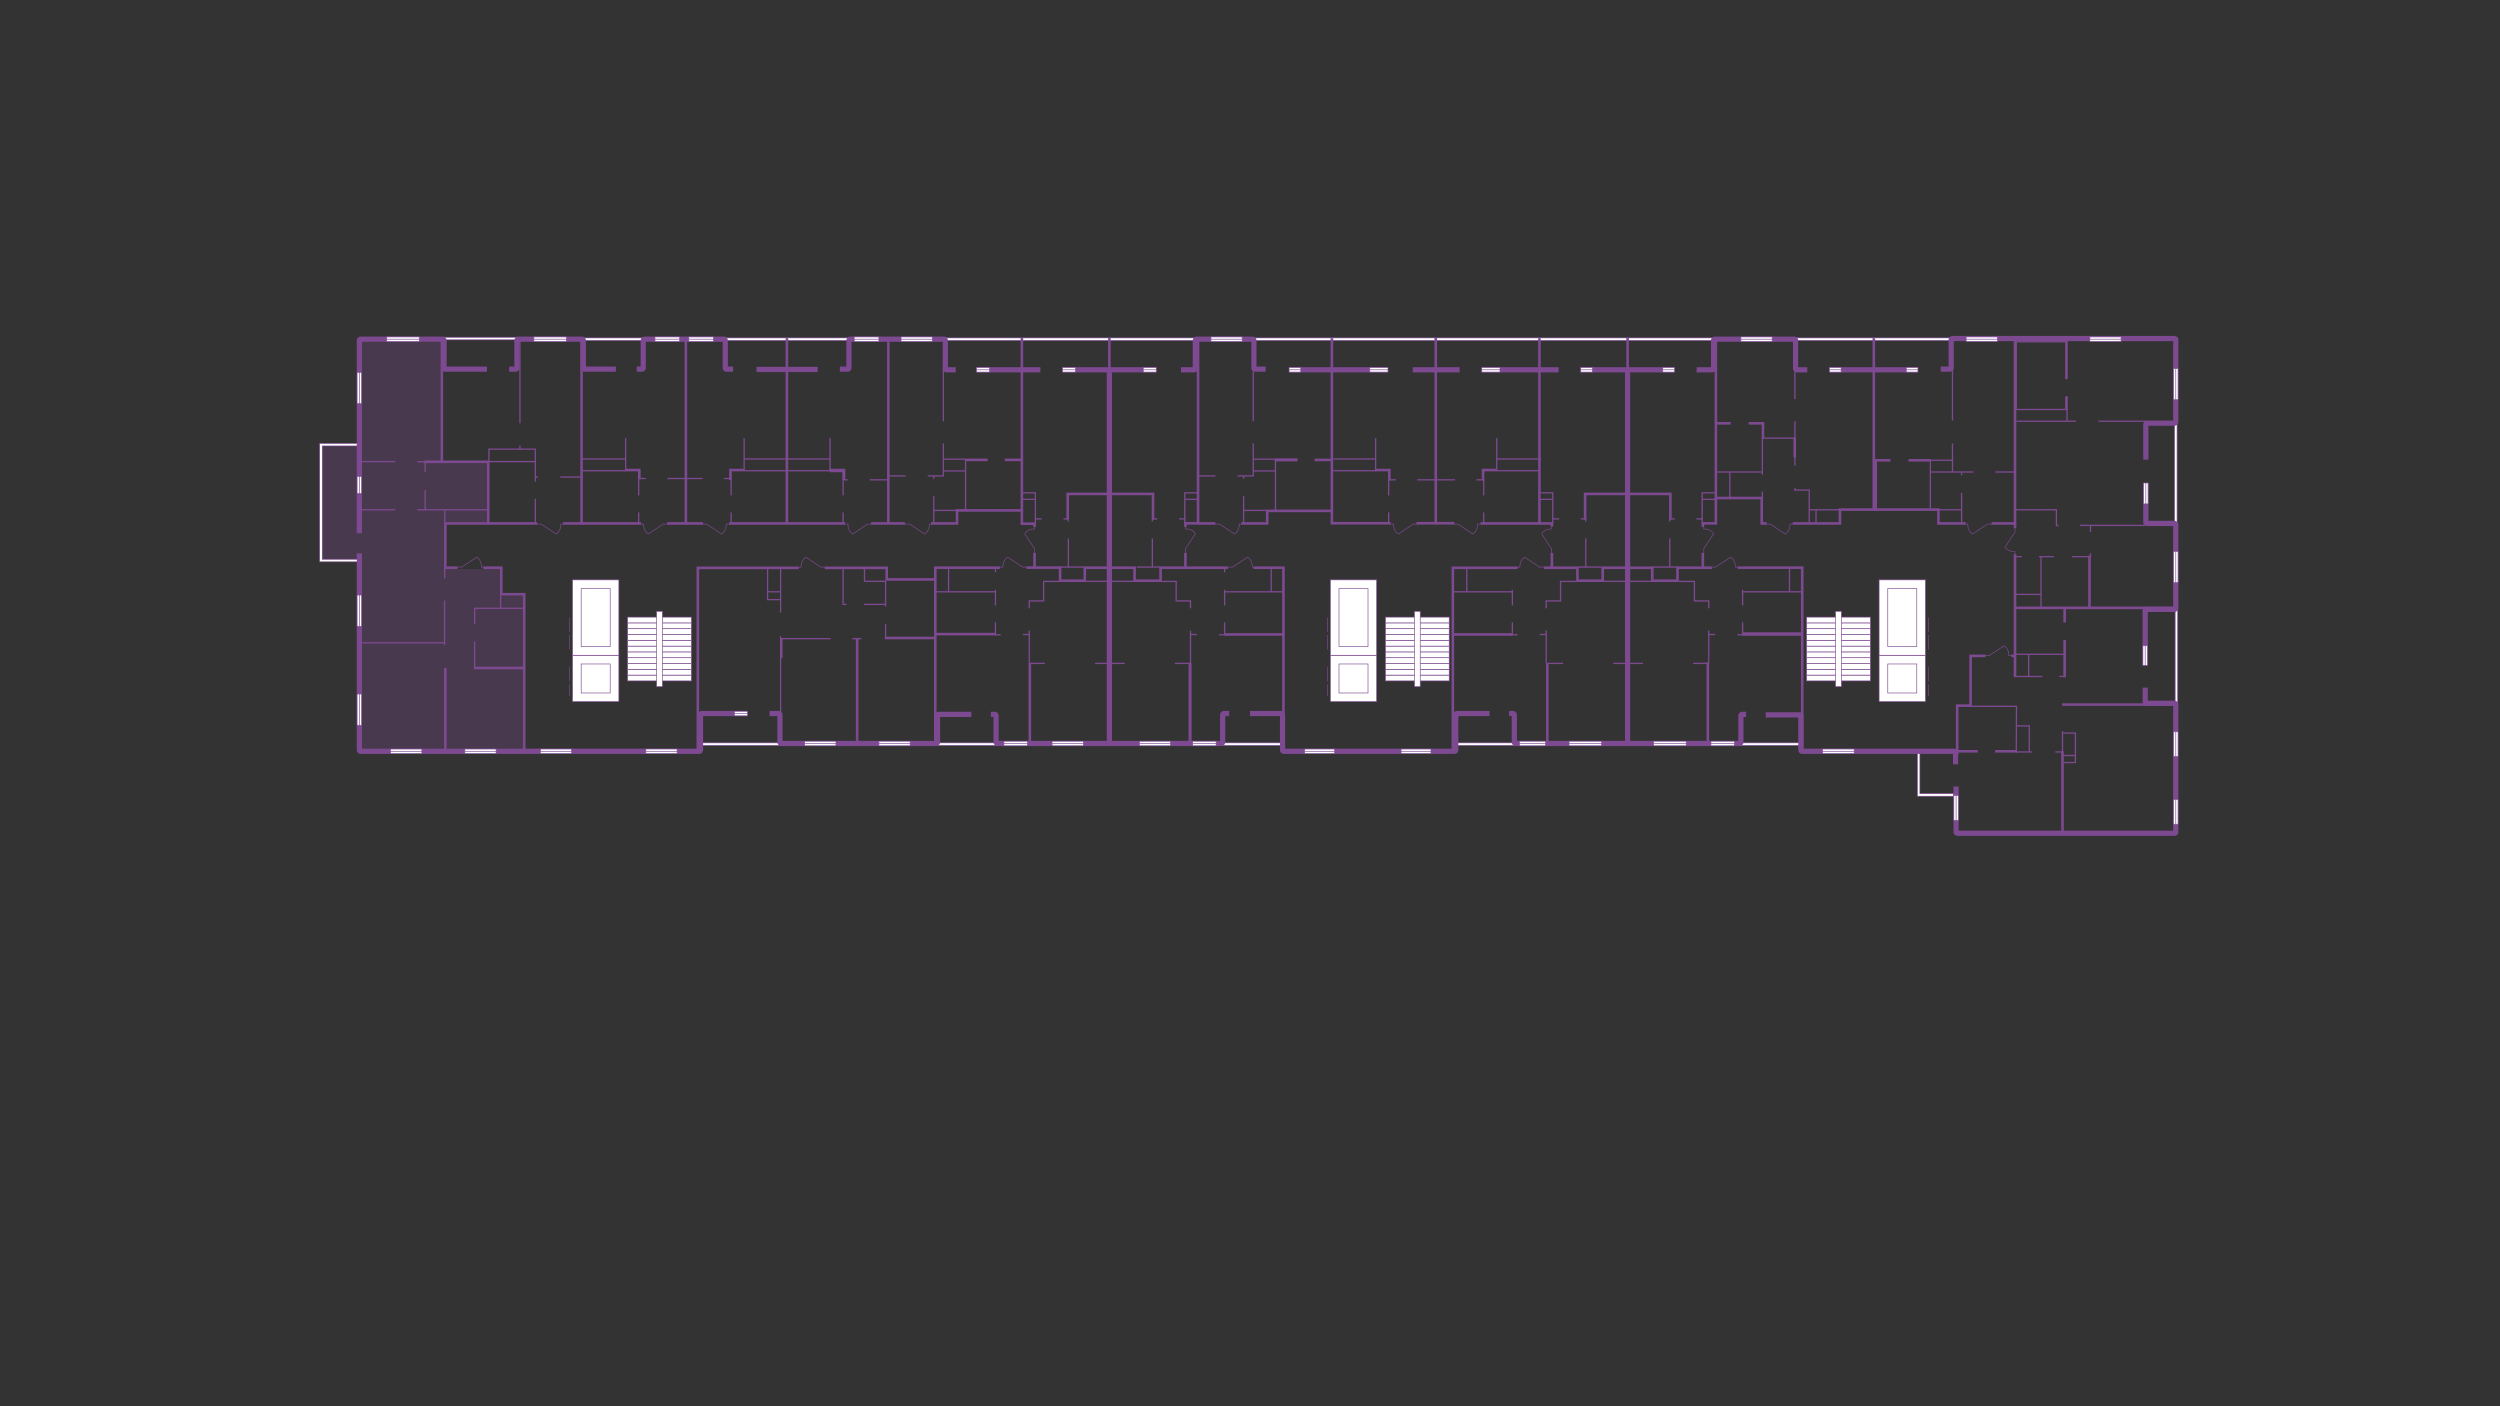 <?xml version="1.0" encoding="UTF-8" standalone="no"?>
<svg
   xmlns:dc="http://purl.org/dc/elements/1.1/"
   xmlns:cc="http://creativecommons.org/ns#"
   xmlns:rdf="http://www.w3.org/1999/02/22-rdf-syntax-ns#"
   xmlns:svg="http://www.w3.org/2000/svg"
   xmlns="http://www.w3.org/2000/svg"
   xmlns:sodipodi="http://sodipodi.sourceforge.net/DTD/sodipodi-0.dtd"
   xmlns:inkscape="http://www.inkscape.org/namespaces/inkscape"
   inkscape:version="1.0 (4035a4fb49, 2020-05-01)"
   sodipodi:docname="1.svg"
   id="svg1054"
   version="1.1"
   viewBox="0 0 1920 1080"
   height="1080"
   width="1920">
  <rect x="0" y="0" width="1920" height="1080" fill="#333333" stroke="none"/>
  <sodipodi:namedview
     inkscape:current-layer="svg1054"
     inkscape:window-maximized="1"
     inkscape:window-y="-8"
     inkscape:window-x="-8"
     inkscape:cy="459.7026"
     inkscape:cx="565.68477"
     inkscape:zoom="0.9962963"
     showgrid="false"
     id="namedview1056"
     inkscape:window-height="705"
     inkscape:window-width="1366"
     inkscape:pageshadow="2"
     inkscape:pageopacity="0"
     guidetolerance="10"
     gridtolerance="10"
     objecttolerance="10"
     borderopacity="1"
     bordercolor="#666666"
     pagecolor="#ffffff" />
  <defs
     id="defs4">
    <style
       id="style2">.cls-1{fill:#7d4991;opacity:0.3;}.cls-2{fill:#fff;}.cls-2,.cls-3,.cls-4,.cls-5,.cls-6{stroke:#7d4991;}.cls-2,.cls-3{stroke-width:0.5px;}.cls-3,.cls-4,.cls-5,.cls-6{fill:none;}.cls-4,.cls-5,.cls-6{stroke-miterlimit:10;}.cls-5{stroke-width:2px;}.cls-6{stroke-width:4px;}</style>
  </defs>
  <g
     id="маски">
    <path
       id="path22"
       d="M401.58,457.36V575H278V429.5H247v-87h31v-80h60.33v93.17H374V401H341v36h43v20.36Z"
       class="cls-1" />
  </g>
  <g
     data-name="лестницы и лифты"
     id="лестницы_и_лифты">
    <rect
       id="rect25"
       height="4.46"
       width="49.01"
       y="518.48"
       x="481.99"
       class="cls-2" />
    <rect
       id="rect27"
       height="4.46"
       width="49.01"
       y="514.02"
       x="481.99"
       class="cls-2" />
    <rect
       id="rect29"
       height="4.46"
       width="49.01"
       y="509.57"
       x="481.99"
       class="cls-2" />
    <rect
       id="rect31"
       height="4.46"
       width="49.01"
       y="505.11"
       x="481.99"
       class="cls-2" />
    <rect
       id="rect33"
       height="4.46"
       width="49.01"
       y="500.66"
       x="481.99"
       class="cls-2" />
    <rect
       id="rect35"
       height="4.46"
       width="49.01"
       y="496.2"
       x="481.99"
       class="cls-2" />
    <rect
       id="rect37"
       height="4.46"
       width="49.01"
       y="491.75"
       x="481.99"
       class="cls-2" />
    <rect
       id="rect39"
       height="4.46"
       width="49.01"
       y="487.29"
       x="481.99"
       class="cls-2" />
    <rect
       id="rect41"
       height="4.46"
       width="49.01"
       y="482.84"
       x="481.99"
       class="cls-2" />
    <rect
       id="rect43"
       height="4.46"
       width="49.01"
       y="478.38"
       x="481.99"
       class="cls-2" />
    <rect
       id="rect45"
       height="4.46"
       width="49.01"
       y="473.93"
       x="481.99"
       class="cls-2" />
    <rect
       id="rect47"
       height="57.92"
       width="4.46"
       y="469.47"
       x="504.27"
       class="cls-2" />
    <rect
       id="rect49"
       height="35.64"
       width="35.64"
       y="503.25"
       x="439.67"
       class="cls-2" />
    <rect
       id="rect51"
       height="57.92"
       width="35.64"
       y="445.33"
       x="439.67"
       class="cls-2" />
    <rect
       id="rect53"
       height="22.28"
       width="22.28"
       y="509.93"
       x="446.35"
       class="cls-2" />
    <rect
       id="rect55"
       height="44.55"
       width="22.28"
       y="452.02"
       x="446.35"
       class="cls-2" />
    <path
       id="path57"
       d="M437.44,534.43v-8.91m0-2.22V512.16"
       class="cls-3" />
    <path
       id="path59"
       d="M437.44,498.79V487.66m0-2.23V474.29"
       class="cls-3" />
    <rect
       id="rect61"
       height="4.46"
       width="49.01"
       y="518.48"
       x="1063.99"
       class="cls-2" />
    <rect
       id="rect63"
       height="4.46"
       width="49.01"
       y="514.02"
       x="1063.99"
       class="cls-2" />
    <rect
       id="rect65"
       height="4.46"
       width="49.01"
       y="509.57"
       x="1063.99"
       class="cls-2" />
    <rect
       id="rect67"
       height="4.46"
       width="49.01"
       y="505.11"
       x="1063.99"
       class="cls-2" />
    <rect
       id="rect69"
       height="4.46"
       width="49.01"
       y="500.66"
       x="1063.99"
       class="cls-2" />
    <rect
       id="rect71"
       height="4.46"
       width="49.01"
       y="496.2"
       x="1063.99"
       class="cls-2" />
    <rect
       id="rect73"
       height="4.46"
       width="49.01"
       y="491.75"
       x="1063.99"
       class="cls-2" />
    <rect
       id="rect75"
       height="4.46"
       width="49.01"
       y="487.29"
       x="1063.99"
       class="cls-2" />
    <rect
       id="rect77"
       height="4.46"
       width="49.01"
       y="482.84"
       x="1063.99"
       class="cls-2" />
    <rect
       id="rect79"
       height="4.46"
       width="49.01"
       y="478.38"
       x="1063.99"
       class="cls-2" />
    <rect
       id="rect81"
       height="4.46"
       width="49.01"
       y="473.93"
       x="1063.99"
       class="cls-2" />
    <rect
       id="rect83"
       height="57.92"
       width="4.46"
       y="469.47"
       x="1086.27"
       class="cls-2" />
    <rect
       id="rect85"
       height="35.64"
       width="35.64"
       y="503.25"
       x="1021.67"
       class="cls-2" />
    <rect
       id="rect87"
       height="57.92"
       width="35.64"
       y="445.33"
       x="1021.67"
       class="cls-2" />
    <rect
       id="rect89"
       height="22.28"
       width="22.28"
       y="509.93"
       x="1028.35"
       class="cls-2" />
    <rect
       id="rect91"
       height="44.55"
       width="22.28"
       y="452.02"
       x="1028.35"
       class="cls-2" />
    <path
       id="path93"
       d="M1019.44,534.43v-8.91m0-2.22V512.16"
       class="cls-3" />
    <path
       id="path95"
       d="M1019.44,498.79V487.66m0-2.23V474.29"
       class="cls-3" />
    <rect
       id="rect97"
       height="4.46"
       width="49.01"
       y="518.48"
       x="1387.44"
       class="cls-2" />
    <rect
       id="rect99"
       height="4.46"
       width="49.01"
       y="514.02"
       x="1387.44"
       class="cls-2" />
    <rect
       id="rect101"
       height="4.46"
       width="49.01"
       y="509.57"
       x="1387.44"
       class="cls-2" />
    <rect
       id="rect103"
       height="4.46"
       width="49.01"
       y="505.11"
       x="1387.44"
       class="cls-2" />
    <rect
       id="rect105"
       height="4.46"
       width="49.01"
       y="500.66"
       x="1387.44"
       class="cls-2" />
    <rect
       id="rect107"
       height="4.46"
       width="49.01"
       y="496.2"
       x="1387.44"
       class="cls-2" />
    <rect
       id="rect109"
       height="4.46"
       width="49.01"
       y="491.75"
       x="1387.44"
       class="cls-2" />
    <rect
       id="rect111"
       height="4.46"
       width="49.01"
       y="487.29"
       x="1387.44"
       class="cls-2" />
    <rect
       id="rect113"
       height="4.46"
       width="49.01"
       y="482.84"
       x="1387.44"
       class="cls-2" />
    <rect
       id="rect115"
       height="4.46"
       width="49.01"
       y="478.38"
       x="1387.44"
       class="cls-2" />
    <rect
       id="rect117"
       height="4.46"
       width="49.01"
       y="473.93"
       x="1387.44"
       class="cls-2" />
    <rect
       id="rect119"
       height="57.92"
       width="4.46"
       y="469.47"
       x="1409.72"
       class="cls-2" />
    <rect
       id="rect121"
       height="35.64"
       width="35.64"
       y="503.25"
       x="1443.13"
       class="cls-2" />
    <rect
       id="rect123"
       height="57.92"
       width="35.64"
       y="445.33"
       x="1443.13"
       class="cls-2" />
    <rect
       id="rect125"
       height="22.28"
       width="22.28"
       y="509.93"
       x="1449.81"
       class="cls-2" />
    <rect
       id="rect127"
       height="44.55"
       width="22.28"
       y="452.02"
       x="1449.81"
       class="cls-2" />
    <path
       id="path129"
       d="M1481,525.52v8.91m0-22.27V523.3"
       class="cls-3" />
    <path
       id="path131"
       d="M1481,487.66v11.13m0-24.5v11.14"
       class="cls-3" />
  </g>
  <g
     id="балконы">
    <path
       id="path134"
       d="M1472.5,576.5h2v33h26v2h-28Z"
       class="cls-2" />
    <rect
       id="rect136"
       height="2"
       width="47"
       y="570.5"
       x="1336.5"
       class="cls-2" />
    <rect
       id="rect138"
       height="2"
       width="47"
       y="570.5"
       x="1117.5"
       class="cls-2" />
    <rect
       id="rect140"
       height="2"
       width="47"
       y="570.5"
       x="938.5"
       class="cls-2" />
    <rect
       id="rect142"
       height="2"
       width="47"
       y="570.5"
       x="719.5"
       class="cls-2" />
    <rect
       id="rect144"
       height="2"
       width="60"
       y="570.5"
       x="538.5"
       class="cls-2" />
    <rect
       id="rect146"
       height="2"
       width="59"
       y="259"
       x="339.5"
       class="cls-2" />
    <polygon
       id="polygon148"
       points="247.5 429.5 247.5 342.5 275.5 342.5 275.5 340.5 247.5 340.5 245.5 340.5 245.5 342.5 245.5 429.5 245.5 431.5 247.5 431.5 276.5 431.5 276.5 429.5 247.5 429.5"
       class="cls-2" />
    <rect
       id="rect150"
       height="2"
       width="48"
       y="259.5"
       x="447.5"
       class="cls-2" />
    <rect
       id="rect152"
       height="2"
       width="96"
       y="259.5"
       x="556.5"
       class="cls-2" />
    <rect
       id="rect154"
       height="2"
       width="193"
       y="259.5"
       x="724.5"
       class="cls-2" />
    <rect
       id="rect156"
       height="2"
       width="355"
       y="259.5"
       x="961.5"
       class="cls-2" />
    <rect
       id="rect158"
       height="2"
       width="121"
       y="259.5"
       x="1378.5"
       class="cls-2" />
    <rect
       id="rect160"
       transform="translate(2035 -1307) rotate(90)"
       height="2"
       width="77"
       y="363"
       x="1632.5"
       class="cls-2" />
    <rect
       id="rect162"
       transform="translate(2174.5 -1168.5) rotate(90)"
       height="2"
       width="75"
       y="502"
       x="1634"
       class="cls-2" />
  </g>
  <g
     data-name="внутренние стены 1рх"
     id="внутренние_стены_1рх">
    <line
       id="line165"
       y2="492.63"
       x2="364.5"
       y1="513"
       x1="364.5"
       class="cls-4" />
    <polyline
       id="polyline167"
       points="364.56 479.34 364.56 467.17 402.5 467.17"
       class="cls-4" />
    <line
       id="line169"
       y2="456.5"
       x2="384.5"
       y1="467.17"
       x1="384.5"
       class="cls-4" />
    <line
       id="line171"
       y2="444.12"
       x2="341.5"
       y1="436"
       x1="341.5"
       class="cls-4" />
    <line
       id="line173"
       y2="495.28"
       x2="341.43"
       y1="461.21"
       x1="341.43"
       class="cls-4" />
    <line
       id="line175"
       y2="493.67"
       x2="277.02"
       y1="493.67"
       x1="341.43"
       class="cls-4" />
    <line
       id="line177"
       y2="391.38"
       x2="341.58"
       y1="402"
       x1="341.58"
       class="cls-4" />
    <line
       id="line179"
       y2="391.5"
       x2="320.5"
       y1="391.5"
       x1="375.5"
       class="cls-4" />
    <line
       id="line181"
       y2="391.5"
       x2="276.5"
       y1="391.5"
       x1="303.5"
       class="cls-4" />
    <line
       id="line183"
       y2="376.5"
       x2="326.5"
       y1="391.5"
       x1="326.5"
       class="cls-4" />
    <line
       id="line185"
       y2="354.67"
       x2="326.5"
       y1="362.5"
       x1="326.5"
       class="cls-4" />
    <line
       id="line187"
       y2="354.67"
       x2="320.5"
       y1="354.67"
       x1="326.5"
       class="cls-4" />
    <line
       id="line189"
       y2="354.5"
       x2="276.5"
       y1="354.5"
       x1="303.5"
       class="cls-4" />
    <line
       id="line191"
       y2="354.5"
       x2="411"
       y1="354.5"
       x1="375"
       class="cls-4" />
    <polyline
       id="polyline193"
       points="375.5 354.17 375.5 344.94 411.13 344.94 411.13 369.82"
       class="cls-4" />
    <line
       id="line195"
       y2="401.82"
       x2="411.13"
       y1="383.11"
       x1="411.13"
       class="cls-4" />
    <line
       id="line197"
       y2="366.4"
       x2="413.23"
       y1="366.4"
       x1="411"
       class="cls-4" />
    <line
       id="line199"
       y2="366.4"
       x2="446.5"
       y1="366.4"
       x1="430.31"
       class="cls-4" />
    <line
       id="line201"
       y2="342.19"
       x2="399.31"
       y1="344.94"
       x1="399.31"
       class="cls-4" />
    <line
       id="line203"
       y2="261.6"
       x2="399.31"
       y1="325.1"
       x1="399.31"
       class="cls-4" />
    <line
       id="line205"
       y2="361.5"
       x2="480.5"
       y1="336.5"
       x1="480.5"
       class="cls-4" />
    <line
       id="line207"
       y2="361.5"
       x2="447"
       y1="361.5"
       x1="481"
       class="cls-4" />
    <line
       id="line209"
       y2="352.5"
       x2="446.5"
       y1="352.5"
       x1="480.5"
       class="cls-4" />
    <line
       id="line211"
       y2="367.5"
       x2="496"
       y1="367.5"
       x1="491"
       class="cls-4" />
    <line
       id="line213"
       y2="380.5"
       x2="490.5"
       y1="367.5"
       x1="490.5"
       class="cls-4" />
    <line
       id="line215"
       y2="401.5"
       x2="490.5"
       y1="393.5"
       x1="490.5"
       class="cls-4" />
    <line
       id="line217"
       y2="367.5"
       x2="526.5"
       y1="367.5"
       x1="512.5"
       class="cls-4" />
    <line
       id="line219"
       y2="361.5"
       x2="1056.5"
       y1="336.5"
       x1="1056.5"
       class="cls-4" />
    <line
       id="line221"
       y2="361.5"
       x2="1024"
       y1="361.5"
       x1="1057"
       class="cls-4" />
    <line
       id="line223"
       y2="352.5"
       x2="1024"
       y1="352.5"
       x1="1056.5"
       class="cls-4" />
    <line
       id="line225"
       y2="368.5"
       x2="1072"
       y1="368.5"
       x1="1067"
       class="cls-4" />
    <line
       id="line227"
       y2="380.5"
       x2="1066.5"
       y1="368.5"
       x1="1066.5"
       class="cls-4" />
    <line
       id="line229"
       y2="401.5"
       x2="1066.5"
       y1="393.5"
       x1="1066.5"
       class="cls-4" />
    <line
       id="line231"
       y2="368.5"
       x2="1102.5"
       y1="368.5"
       x1="1088.5"
       class="cls-4" />
    <line
       id="line233"
       y2="361.5"
       x2="637.5"
       y1="336.5"
       x1="637.5"
       class="cls-4" />
    <line
       id="line235"
       y2="361.5"
       x2="605"
       y1="361.5"
       x1="638"
       class="cls-4" />
    <line
       id="line237"
       y2="352.5"
       x2="603.5"
       y1="352.5"
       x1="637.5"
       class="cls-4" />
    <line
       id="line239"
       y2="368.5"
       x2="651"
       y1="368.5"
       x1="648"
       class="cls-4" />
    <line
       id="line241"
       y2="380.5"
       x2="647.5"
       y1="367.5"
       x1="647.5"
       class="cls-4" />
    <line
       id="line243"
       y2="401.5"
       x2="647.5"
       y1="393.5"
       x1="647.5"
       class="cls-4" />
    <line
       id="line245"
       y2="368.5"
       x2="683"
       y1="368.5"
       x1="668"
       class="cls-4" />
    <line
       id="line247"
       y2="361.5"
       x2="571.5"
       y1="336.5"
       x1="571.5"
       class="cls-4" />
    <line
       id="line249"
       y2="361.5"
       x2="604"
       y1="361.5"
       x1="571"
       class="cls-4" />
    <line
       id="line251"
       y2="352.5"
       x2="605.5"
       y1="352.5"
       x1="571.5"
       class="cls-4" />
    <line
       id="line253"
       y2="367.5"
       x2="556"
       y1="367.5"
       x1="561"
       class="cls-4" />
    <line
       id="line255"
       y2="380.5"
       x2="561.5"
       y1="367.5"
       x1="561.5"
       class="cls-4" />
    <line
       id="line257"
       y2="401.5"
       x2="561.5"
       y1="393.5"
       x1="561.5"
       class="cls-4" />
    <line
       id="line259"
       y2="367.5"
       x2="525.5"
       y1="367.5"
       x1="539.5"
       class="cls-4" />
    <line
       id="line261"
       y2="361.5"
       x2="1149.5"
       y1="336.5"
       x1="1149.5"
       class="cls-4" />
    <line
       id="line263"
       y2="361.5"
       x2="1183"
       y1="361.5"
       x1="1149"
       class="cls-4" />
    <line
       id="line265"
       y2="352.5"
       x2="1183.5"
       y1="352.5"
       x1="1149.5"
       class="cls-4" />
    <line
       id="line267"
       y2="368.5"
       x2="1134"
       y1="368.5"
       x1="1139"
       class="cls-4" />
    <line
       id="line269"
       y2="380.5"
       x2="1139.5"
       y1="368.5"
       x1="1139.5"
       class="cls-4" />
    <line
       id="line271"
       y2="401.5"
       x2="1139.5"
       y1="393.5"
       x1="1139.5"
       class="cls-4" />
    <line
       id="line273"
       y2="368.5"
       x2="1103.5"
       y1="368.5"
       x1="1117.5"
       class="cls-4" />
    <line
       id="line275"
       y2="365.5"
       x2="695.5"
       y1="365.5"
       x1="682.5"
       class="cls-4" />
    <polyline
       id="polyline277"
       points="712.5 365.5 724.5 365.5 724.5 340.5"
       class="cls-4" />
    <line
       id="line279"
       y2="352.64"
       x2="724.5"
       y1="352.64"
       x1="741.14"
       class="cls-4" />
    <line
       id="line281"
       y2="391.67"
       x2="741.56"
       y1="353"
       x1="741.56"
       class="cls-4" />
    <line
       id="line283"
       y2="361.68"
       x2="741.56"
       y1="361.68"
       x1="724.5"
       class="cls-4" />
    <line
       id="line285"
       y2="367.72"
       x2="717.11"
       y1="365.5"
       x1="717.11"
       class="cls-4" />
    <line
       id="line287"
       y2="401.82"
       x2="717.11"
       y1="381.01"
       x1="717.11"
       class="cls-4" />
    <line
       id="line289"
       y2="392"
       x2="734.56"
       y1="392"
       x1="717.11"
       class="cls-4" />
    <polyline
       id="polyline291"
       points="795.17 402 795.17 378.5 785.5 378.5"
       class="cls-4" />
    <line
       id="line293"
       y2="383.5"
       x2="795.17"
       y1="383.5"
       x1="785.5"
       class="cls-4" />
    <line
       id="line295"
       y2="398.5"
       x2="816.74"
       y1="398.5"
       x1="819.79"
       class="cls-4" />
    <line
       id="line297"
       y2="398.5"
       x2="794.74"
       y1="398.5"
       x1="800"
       class="cls-4" />
    <line
       id="line299"
       y2="435.5"
       x2="832.5"
       y1="435.5"
       x1="814.5"
       class="cls-4" />
    <line
       id="line301"
       y2="435.5"
       x2="820.5"
       y1="413.5"
       x1="820.5"
       class="cls-4" />
    <line
       id="line303"
       y2="398.5"
       x2="820.5"
       y1="400.5"
       x1="820.5"
       class="cls-4" />
    <polyline
       id="polyline305"
       points="909.92 402 909.92 378.5 919.92 378.5"
       class="cls-4" />
    <line
       id="line307"
       y2="383.5"
       x2="910.33"
       y1="383.5"
       x1="920"
       class="cls-4" />
    <line
       id="line309"
       y2="398.5"
       x2="888.76"
       y1="398.5"
       x1="885.71"
       class="cls-4" />
    <line
       id="line311"
       y2="398.5"
       x2="910.42"
       y1="398.5"
       x1="905.5"
       class="cls-4" />
    <line
       id="line313"
       y2="435.5"
       x2="873"
       y1="435.5"
       x1="891"
       class="cls-4" />
    <line
       id="line315"
       y2="435.5"
       x2="885"
       y1="413.5"
       x1="885"
       class="cls-4" />
    <line
       id="line317"
       y2="398.5"
       x2="885"
       y1="400.5"
       x1="885"
       class="cls-4" />
    <polyline
       id="polyline319"
       points="1192.51 402 1192.51 378.5 1182.85 378.5"
       class="cls-4" />
    <line
       id="line321"
       y2="383.5"
       x2="1192.51"
       y1="383.5"
       x1="1182.85"
       class="cls-4" />
    <line
       id="line323"
       y2="398.5"
       x2="1214.09"
       y1="398.5"
       x1="1217.14"
       class="cls-4" />
    <line
       id="line325"
       y2="398.5"
       x2="1192.09"
       y1="398.5"
       x1="1197.35"
       class="cls-4" />
    <line
       id="line327"
       y2="435.5"
       x2="1229.85"
       y1="435.5"
       x1="1211.85"
       class="cls-4" />
    <line
       id="line329"
       y2="435.5"
       x2="1217.85"
       y1="413.5"
       x1="1217.85"
       class="cls-4" />
    <line
       id="line331"
       y2="398.5"
       x2="1217.85"
       y1="400.5"
       x1="1217.85"
       class="cls-4" />
    <polyline
       id="polyline333"
       points="1307.27 402 1307.27 378.5 1317.27 378.5"
       class="cls-4" />
    <line
       id="line335"
       y2="383.5"
       x2="1307.68"
       y1="383.5"
       x1="1317.35"
       class="cls-4" />
    <line
       id="line337"
       y2="398.5"
       x2="1286.11"
       y1="398.5"
       x1="1283.06"
       class="cls-4" />
    <line
       id="line339"
       y2="398.5"
       x2="1307.77"
       y1="398.5"
       x1="1302.85"
       class="cls-4" />
    <line
       id="line341"
       y2="435.5"
       x2="1269.25"
       y1="435.5"
       x1="1288.35"
       class="cls-4" />
    <line
       id="line343"
       y2="435.5"
       x2="1282.35"
       y1="413.5"
       x1="1282.35"
       class="cls-4" />
    <line
       id="line345"
       y2="398.5"
       x2="1282.35"
       y1="400.5"
       x1="1282.35"
       class="cls-4" />
    <line
       id="line347"
       y2="550.5"
       x2="599.5"
       y1="504.5"
       x1="599.5"
       class="cls-4" />
    <line
       id="line349"
       y2="488.5"
       x2="599.5"
       y1="490.5"
       x1="599.5"
       class="cls-4" />
    <line
       id="line351"
       y2="490.5"
       x2="638"
       y1="490.5"
       x1="600"
       class="cls-4" />
    <line
       id="line353"
       y2="490.5"
       x2="661.5"
       y1="490.5"
       x1="654.5"
       class="cls-4" />
    <line
       id="line355"
       y2="436.5"
       x2="599.5"
       y1="470.5"
       x1="599.5"
       class="cls-4" />
    <line
       id="line357"
       y2="460.5"
       x2="589.5"
       y1="436.5"
       x1="589.5"
       class="cls-4" />
    <line
       id="line359"
       y2="460.5"
       x2="599"
       y1="460.5"
       x1="589"
       class="cls-4" />
    <line
       id="line361"
       y2="454.5"
       x2="599.5"
       y1="454.5"
       x1="589.5"
       class="cls-4" />
    <polyline
       id="polyline363"
       points="647.5 436.5 647.5 464.17 650.11 464.17"
       class="cls-4" />
    <line
       id="line365"
       y2="464.17"
       x2="680.34"
       y1="464.17"
       x1="663.45"
       class="cls-4" />
    <line
       id="line367"
       y2="479.04"
       x2="680.14"
       y1="490.74"
       x1="680.14"
       class="cls-4" />
    <polyline
       id="polyline369"
       points="680.14 465.75 680.14 446.44 663.94 446.44 663.94 436.02"
       class="cls-4" />
    <line
       id="line371"
       y2="454.5"
       x2="764.5"
       y1="454.5"
       x1="718.5"
       class="cls-4" />
    <line
       id="line373"
       y2="465"
       x2="764.5"
       y1="453"
       x1="764.5"
       class="cls-4" />
    <line
       id="line375"
       y2="488"
       x2="764.5"
       y1="478"
       x1="764.5"
       class="cls-4" />
    <line
       id="line377"
       y2="436.5"
       x2="764.5"
       y1="439.5"
       x1="764.5"
       class="cls-4" />
    <line
       id="line379"
       y2="435.5"
       x2="728.5"
       y1="454.5"
       x1="728.5"
       class="cls-4" />
    <line
       id="line381"
       y2="487.5"
       x2="768.5"
       y1="487.5"
       x1="764.5"
       class="cls-4" />
    <line
       id="line383"
       y2="484.29"
       x2="790.5"
       y1="509"
       x1="790.5"
       class="cls-4" />
    <line
       id="line385"
       y2="487.31"
       x2="790.5"
       y1="487.31"
       x1="785.56"
       class="cls-4" />
    <polyline
       id="polyline387"
       points="790.5 467.2 790.5 461.5 801.5 461.5 801.5 446.54 813.33 446.54"
       class="cls-4" />
    <line
       id="line389"
       y2="446.47"
       x2="850.96"
       y1="446.47"
       x1="833.75"
       class="cls-4" />
    <line
       id="line391"
       y2="509.5"
       x2="802.5"
       y1="509.5"
       x1="791"
       class="cls-4" />
    <line
       id="line393"
       y2="509.5"
       x2="851.5"
       y1="509.5"
       x1="841"
       class="cls-4" />
    <line
       id="line395"
       y2="454.5"
       x2="940.5"
       y1="454.5"
       x1="986.31"
       class="cls-4" />
    <line
       id="line397"
       y2="465"
       x2="940.5"
       y1="453"
       x1="940.5"
       class="cls-4" />
    <line
       id="line399"
       y2="488"
       x2="940.5"
       y1="478"
       x1="940.5"
       class="cls-4" />
    <line
       id="line401"
       y2="435.5"
       x2="976.31"
       y1="454.5"
       x1="976.31"
       class="cls-4" />
    <line
       id="line403"
       y2="487.5"
       x2="936.31"
       y1="487.5"
       x1="940.31"
       class="cls-4" />
    <line
       id="line405"
       y2="484.29"
       x2="914.31"
       y1="509"
       x1="914.31"
       class="cls-4" />
    <line
       id="line407"
       y2="487.31"
       x2="914.31"
       y1="487.31"
       x1="919.25"
       class="cls-4" />
    <polyline
       id="polyline409"
       points="914.31 467.2 914.31 461.5 903.31 461.5 903.31 446.54 891.48 446.54"
       class="cls-4" />
    <line
       id="line411"
       y2="446.47"
       x2="853.85"
       y1="446.47"
       x1="871.06"
       class="cls-4" />
    <line
       id="line413"
       y2="509.5"
       x2="902.31"
       y1="509.5"
       x1="913.81"
       class="cls-4" />
    <line
       id="line415"
       y2="509.5"
       x2="853.31"
       y1="509.5"
       x1="863.81"
       class="cls-4" />
    <line
       id="line417"
       y2="454.5"
       x2="1161.5"
       y1="454.5"
       x1="1115.5"
       class="cls-4" />
    <line
       id="line419"
       y2="465"
       x2="1161.5"
       y1="453"
       x1="1161.5"
       class="cls-4" />
    <line
       id="line421"
       y2="488"
       x2="1161.5"
       y1="478"
       x1="1161.5"
       class="cls-4" />
    <line
       id="line423"
       y2="435.5"
       x2="1126.5"
       y1="454.5"
       x1="1126.5"
       class="cls-4" />
    <line
       id="line425"
       y2="487.5"
       x2="1165.5"
       y1="487.5"
       x1="1161.5"
       class="cls-4" />
    <line
       id="line427"
       y2="484.29"
       x2="1187.5"
       y1="509"
       x1="1187.5"
       class="cls-4" />
    <line
       id="line429"
       y2="487.31"
       x2="1187.5"
       y1="487.31"
       x1="1182.56"
       class="cls-4" />
    <polyline
       id="polyline431"
       points="1187.5 467.2 1187.5 461.5 1198.5 461.5 1198.5 446.54 1211 446.54"
       class="cls-4" />
    <line
       id="line433"
       y2="446.47"
       x2="1248.96"
       y1="446.47"
       x1="1231.75"
       class="cls-4" />
    <line
       id="line435"
       y2="509.5"
       x2="1200.5"
       y1="509.5"
       x1="1189"
       class="cls-4" />
    <line
       id="line437"
       y2="509.5"
       x2="1249.5"
       y1="509.5"
       x1="1239"
       class="cls-4" />
    <line
       id="line439"
       y2="454.5"
       x2="1338.31"
       y1="454.5"
       x1="1384.31"
       class="cls-4" />
    <line
       id="line441"
       y2="465"
       x2="1338.31"
       y1="453"
       x1="1338.31"
       class="cls-4" />
    <line
       id="line443"
       y2="488"
       x2="1338.31"
       y1="478"
       x1="1338.31"
       class="cls-4" />
    <line
       id="line445"
       y2="435.5"
       x2="1374.31"
       y1="454.5"
       x1="1374.31"
       class="cls-4" />
    <line
       id="line447"
       y2="487.5"
       x2="1334.31"
       y1="487.5"
       x1="1338.31"
       class="cls-4" />
    <line
       id="line449"
       y2="484.29"
       x2="1312.31"
       y1="509"
       x1="1312.31"
       class="cls-4" />
    <line
       id="line451"
       y2="487.31"
       x2="1312.31"
       y1="487.31"
       x1="1317.25"
       class="cls-4" />
    <polyline
       id="polyline453"
       points="1312.31 467.2 1312.31 461.5 1301.31 461.5 1301.31 446.54 1289.48 446.54"
       class="cls-4" />
    <line
       id="line455"
       y2="446.47"
       x2="1251.85"
       y1="446.47"
       x1="1269.06"
       class="cls-4" />
    <line
       id="line457"
       y2="509.5"
       x2="1300.31"
       y1="509.5"
       x1="1311.81"
       class="cls-4" />
    <line
       id="line459"
       y2="509.5"
       x2="1251.31"
       y1="509.5"
       x1="1261.81"
       class="cls-4" />
    <line
       id="line461"
       y2="282"
       x2="724.5"
       y1="323.5"
       x1="724.5"
       class="cls-4" />
    <line
       id="line463"
       y2="365.5"
       x2="933.5"
       y1="365.5"
       x1="920.5"
       class="cls-4" />
    <polyline
       id="polyline465"
       points="950.5 365.5 962.5 365.5 962.5 340.5"
       class="cls-4" />
    <line
       id="line467"
       y2="352.64"
       x2="962.5"
       y1="352.64"
       x1="979.14"
       class="cls-4" />
    <line
       id="line469"
       y2="391.67"
       x2="979.56"
       y1="353"
       x1="979.56"
       class="cls-4" />
    <line
       id="line471"
       y2="361.68"
       x2="979.56"
       y1="361.68"
       x1="962.5"
       class="cls-4" />
    <line
       id="line473"
       y2="367.72"
       x2="955.11"
       y1="365.5"
       x1="955.11"
       class="cls-4" />
    <line
       id="line475"
       y2="401.82"
       x2="955.11"
       y1="381.01"
       x1="955.11"
       class="cls-4" />
    <line
       id="line477"
       y2="392"
       x2="972.56"
       y1="392"
       x1="955.11"
       class="cls-4" />
    <line
       id="line479"
       y2="282"
       x2="962.5"
       y1="323.5"
       x1="962.5"
       class="cls-4" />
    <line
       id="line481"
       y2="336.5"
       x2="1379"
       y1="336.5"
       x1="1354"
       class="cls-4" />
    <line
       id="line483"
       y2="337.5"
       x2="1378.5"
       y1="323.5"
       x1="1378.5"
       class="cls-4" />
    <line
       id="line485"
       y2="357.5"
       x2="1378.5"
       y1="350.5"
       x1="1378.5"
       class="cls-4" />
    <line
       id="line487"
       y2="364.5"
       x2="1353.5"
       y1="336.5"
       x1="1353.5"
       class="cls-4" />
    <line
       id="line489"
       y2="362.5"
       x2="1353.5"
       y1="362.5"
       x1="1317.5"
       class="cls-4" />
    <line
       id="line491"
       y2="382.5"
       x2="1328.5"
       y1="362.5"
       x1="1328.5"
       class="cls-4" />
    <line
       id="line493"
       y2="382.5"
       x2="1353.5"
       y1="377.5"
       x1="1353.5"
       class="cls-4" />
    <line
       id="line495"
       y2="306.5"
       x2="1378.5"
       y1="284"
       x1="1378.5"
       class="cls-4" />
    <polyline
       id="polyline497"
       points="1378.5 374.6 1378.5 376.39 1389.5 376.39 1389.5 402"
       class="cls-4" />
    <line
       id="line499"
       y2="391.5"
       x2="1389.5"
       y1="391.5"
       x1="1413.09"
       class="cls-4" />
    <line
       id="line501"
       y2="402"
       x2="1394.72"
       y1="391.5"
       x1="1394.72"
       class="cls-4" />
    <line
       id="line503"
       y2="282.5"
       x2="1499.5"
       y1="323"
       x1="1499.5"
       class="cls-4" />
    <line
       id="line505"
       y2="362.5"
       x2="1499.5"
       y1="340.5"
       x1="1499.5"
       class="cls-4" />
    <line
       id="line507"
       y2="353.5"
       x2="1500"
       y1="353.5"
       x1="1483"
       class="cls-4" />
    <line
       id="line509"
       y2="353.5"
       x2="1482.5"
       y1="390.5"
       x1="1482.5"
       class="cls-4" />
    <line
       id="line511"
       y2="362.5"
       x2="1515.5"
       y1="362.5"
       x1="1483"
       class="cls-4" />
    <line
       id="line513"
       y2="362.5"
       x2="1547.5"
       y1="362.5"
       x1="1532.5"
       class="cls-4" />
    <line
       id="line515"
       y2="363"
       x2="1506.5"
       y1="365"
       x1="1506.5"
       class="cls-4" />
    <line
       id="line517"
       y2="401.5"
       x2="1506.5"
       y1="378.5"
       x1="1506.5"
       class="cls-4" />
    <line
       id="line519"
       y2="391.5"
       x2="1506"
       y1="391.5"
       x1="1489"
       class="cls-4" />
    <line
       id="line521"
       y2="262.5"
       x2="1548.5"
       y1="262.5"
       x1="1586.5"
       class="cls-4" />
    <line
       id="line523"
       y2="314.5"
       x2="1548.5"
       y1="262.5"
       x1="1548.5"
       class="cls-4" />
    <line
       id="line525"
       y2="314.5"
       x2="1587.5"
       y1="314.5"
       x1="1548.5"
       class="cls-4" />
    <line
       id="line527"
       y2="323.5"
       x2="1587.5"
       y1="314.5"
       x1="1587.5"
       class="cls-4" />
    <line
       id="line529"
       y2="323.5"
       x2="1594.5"
       y1="323.5"
       x1="1548.5"
       class="cls-4" />
    <line
       id="line531"
       y2="323.5"
       x2="1648.5"
       y1="323.5"
       x1="1611.5"
       class="cls-4" />
    <line
       id="line533"
       y2="403.5"
       x2="1597.5"
       y1="403.5"
       x1="1647.5"
       class="cls-4" />
    <line
       id="line535"
       y2="425"
       x2="1605.5"
       y1="428"
       x1="1605.5"
       class="cls-4" />
    <line
       id="line537"
       y2="403.5"
       x2="1605.5"
       y1="408.5"
       x1="1605.5"
       class="cls-4" />
    <polyline
       id="polyline539"
       points="1547.63 391.5 1579.33 391.5 1579.33 403.63 1580.87 403.63"
       class="cls-4" />
    <line
       id="line541"
       y2="427.5"
       x2="1605.48"
       y1="427.5"
       x1="1591.32"
       class="cls-4" />
    <line
       id="line543"
       y2="427.5"
       x2="1566.05"
       y1="427.5"
       x1="1577.5"
       class="cls-4" />
    <line
       id="line545"
       y2="427.5"
       x2="1547.53"
       y1="427.5"
       x1="1552.77"
       class="cls-4" />
    <line
       id="line547"
       y2="456.5"
       x2="1567.5"
       y1="456.5"
       x1="1547.5"
       class="cls-4" />
    <line
       id="line549"
       y2="466.84"
       x2="1567.5"
       y1="427.53"
       x1="1567.5"
       class="cls-4" />
    <line
       id="line551"
       y2="502.5"
       x2="1585.5"
       y1="502.5"
       x1="1547.5"
       class="cls-4" />
    <line
       id="line553"
       y2="519.54"
       x2="1568.53"
       y1="519.54"
       x1="1547.63"
       class="cls-4" />
    <line
       id="line555"
       y2="519.5"
       x2="1581.5"
       y1="519.5"
       x1="1585.5"
       class="cls-4" />
    <line
       id="line557"
       y2="519.5"
       x2="1558"
       y1="502.5"
       x1="1558"
       class="cls-4" />
    <polyline
       id="polyline559"
       points="1513.96 542.45 1548.67 542.45 1548.5 578"
       class="cls-4" />
    <line
       id="line561"
       y2="577.5"
       x2="1560.5"
       y1="577.5"
       x1="1548.5"
       class="cls-4" />
    <line
       id="line563"
       y2="577.5"
       x2="1584.5"
       y1="577.5"
       x1="1578.5"
       class="cls-4" />
    <line
       id="line565"
       y2="561.5"
       x2="1584"
       y1="577.5"
       x1="1584"
       class="cls-4" />
    <polyline
       id="polyline567"
       points="1558.5 577.5 1558.5 557.5 1548.6 557.5"
       class="cls-4" />
    <polyline
       id="polyline569"
       points="1584.5 563 1593.92 563 1593.92 585.63 1583.75 585.63"
       class="cls-4" />
    <line
       id="line571"
       y2="580.21"
       x2="1593.92"
       y1="580.21"
       x1="1583.75"
       class="cls-4" />
    <line
       id="line573"
       y2="436.5"
       x2="940.5"
       y1="439.5"
       x1="940.5"
       class="cls-4" />
  </g>
  <g
     data-name="стены 2рх"
     id="стены_2рх">
    <polyline
       id="polyline576"
       points="402.58 576.97 402.58 456.36 385 456.36 385 436 371.26 436"
       class="cls-5" />
    <polyline
       id="polyline578"
       points="351.27 436 342 436 342 402 374.98 402 374.98 354.67 339.33 354.67 339.33 260.5"
       class="cls-5" />
    <line
       id="line580"
       y2="402"
       x2="412.48"
       y1="402"
       x1="374.98"
       class="cls-5" />
    <polyline
       id="polyline582"
       points="432.41 402 446.65 402 446.65 260.5"
       class="cls-5" />
    <line
       id="line584"
       y2="402"
       x2="492.27"
       y1="402"
       x1="446.65"
       class="cls-5" />
    <polyline
       id="polyline586"
       points="512.36 402 526.75 402 526.75 260.5"
       class="cls-5" />
    <line
       id="line588"
       y2="402"
       x2="540"
       y1="402"
       x1="527"
       class="cls-5" />
    <line
       id="line590"
       y2="402"
       x2="649"
       y1="402"
       x1="560"
       class="cls-5" />
    <line
       id="line592"
       y2="402"
       x2="695"
       y1="402"
       x1="669"
       class="cls-5" />
    <polyline
       id="polyline594"
       points="715 402 735 402 735 392 784.81 392 784.81 259.5"
       class="cls-5" />
    <line
       id="line596"
       y2="260.5"
       x2="682.24"
       y1="401.82"
       x1="682.24"
       class="cls-5" />
    <line
       id="line598"
       y2="259.72"
       x2="604.34"
       y1="402"
       x1="604.34"
       class="cls-5" />
    <polyline
       id="polyline600"
       points="794.53 404.7 794.53 402.2 784.81 402.2 784.81 392"
       class="cls-5" />
    <polyline
       id="polyline602"
       points="852 436 833.13 436 833.13 446 814.14 446 814.14 435.92 794.53 435.92 794.53 424.63"
       class="cls-5" />
    <line
       id="line604"
       y2="435.92"
       x2="788.31"
       y1="435.92"
       x1="794.53"
       class="cls-5" />
    <polyline
       id="polyline606"
       points="767.92 436 718.31 436 718.31 571.28"
       class="cls-5" />
    <polyline
       id="polyline608"
       points="613.48 436.12 535.94 436.12 535.94 576.97"
       class="cls-5" />
    <polyline
       id="polyline610"
       points="718.31 445 681 445 681 436.12 633.42 436.12"
       class="cls-5" />
    <polyline
       id="polyline612"
       points="985.68 577 985.68 436 962.84 436"
       class="cls-5" />
    <polyline
       id="polyline614"
       points="943.01 436 891.32 436 891.32 446 871.35 446 871.35 436 852 436"
       class="cls-5" />
    <line
       id="line616"
       y2="424.63"
       x2="910.42"
       y1="435.92"
       x1="910.42"
       class="cls-5" />
    <polyline
       id="polyline618"
       points="910.42 404.7 910.42 401.92 920.11 401.92 920.11 260.51"
       class="cls-5" />
    <line
       id="line620"
       y2="402"
       x2="920.11"
       y1="402"
       x1="933.4"
       class="cls-5" />
    <polyline
       id="polyline622"
       points="1022.88 259.72 1022.88 392.36 973.21 392.36 973.21 402 953.36 402"
       class="cls-5" />
    <polyline
       id="polyline624"
       points="1022.88 392.36 1022.88 401.84 1068 401.84"
       class="cls-5" />
    <polyline
       id="polyline626"
       points="1087.85 401.84 1102.67 401.84 1102.67 259.5"
       class="cls-5" />
    <polyline
       id="polyline628"
       points="1182.28 259.72 1182.28 402 1136.97 402"
       class="cls-5" />
    <line
       id="line630"
       y2="401.84"
       x2="1102.67"
       y1="401.84"
       x1="1116.93"
       class="cls-5" />
    <polyline
       id="polyline632"
       points="1182.28 402 1191.86 402 1191.86 404.34"
       class="cls-5" />
    <polyline
       id="polyline634"
       points="1250.05 436 1230.88 436.03 1230.88 446 1211.46 446 1211.46 436.03 1191.86 436.03 1191.86 424.65"
       class="cls-5" />
    <line
       id="line636"
       y2="436.03"
       x2="1185.68"
       y1="436.03"
       x1="1191.86"
       class="cls-5" />
    <polyline
       id="polyline638"
       points="1165.57 436.06 1115.78 436.06 1115.78 576.67"
       class="cls-5" />
    <polyline
       id="polyline640"
       points="1384.11 576.82 1384.11 435.97 1334.6 435.97"
       class="cls-5" />
    <polyline
       id="polyline642"
       points="1314.65 436 1288.33 436 1288.33 446 1268.93 446 1268.93 436.06 1251 436.06"
       class="cls-5" />
    <line
       id="line644"
       y2="424.62"
       x2="1307.79"
       y1="436"
       x1="1307.79"
       class="cls-5" />
    <polyline
       id="polyline646"
       points="1307.79 404.7 1307.79 401.95 1317.8 401.95 1317.8 260.67"
       class="cls-5" />
    <polyline
       id="polyline648"
       points="1376.79 402 1413.09 402 1413.09 391.36 1439.08 391.36 1439.08 259.74"
       class="cls-5" />
    <polyline
       id="polyline650"
       points="1317.71 382.48 1353 382.48 1353 402 1356.84 402"
       class="cls-5" />
    <polyline
       id="polyline652"
       points="1529.58 402 1547.53 402 1547.53 260.51"
       class="cls-5" />
    <polyline
       id="polyline654"
       points="1439.08 391.36 1488.71 391.36 1488.71 402 1509.63 402"
       class="cls-5" />
    <line
       id="line656"
       y2="405.65"
       x2="1547.53"
       y1="402"
       x1="1547.53"
       class="cls-5" />
    <polyline
       id="polyline658"
       points="1547.53 425.6 1547.53 466.84 1670.5 466.84"
       class="cls-5" />
    <polyline
       id="polyline660"
       points="1547.53 466.84 1547.53 503.7 1544.76 503.7"
       class="cls-5" />
    <polyline
       id="polyline662"
       points="1524.81 503.7 1513.41 503.7 1513.41 541.94 1503.11 541.94 1503.11 579.5"
       class="cls-5" />
    <line
       id="line664"
       y2="513"
       x2="403"
       y1="513"
       x1="364"
       class="cls-5" />
    <line
       id="line666"
       y2="577"
       x2="342"
       y1="513"
       x1="342"
       class="cls-5" />
    <line
       id="line668"
       y2="354.67"
       x2="326"
       y1="354.67"
       x1="339"
       class="cls-5" />
    <polyline
       id="polyline670"
       points="480 361 491 361 491 368"
       class="cls-5" />
    <polyline
       id="polyline672"
       points="1056 361 1067 361 1067 369"
       class="cls-5" />
    <polyline
       id="polyline674"
       points="637 361 648 361 648 368"
       class="cls-5" />
    <polyline
       id="polyline676"
       points="561 368.67 561 361 571.26 361"
       class="cls-5" />
    <polyline
       id="polyline678"
       points="1139 369 1139 361 1149.26 361"
       class="cls-5" />
    <polyline
       id="polyline680"
       points="637.42 361.68 648.21 361.68 648.21 368.67"
       class="cls-5" />
    <line
       id="line682"
       y2="353.18"
       x2="758.53"
       y1="353.18"
       x1="741.14"
       class="cls-5" />
    <line
       id="line684"
       y2="353.18"
       x2="996.53"
       y1="353.18"
       x1="979.14"
       class="cls-5" />
    <line
       id="line686"
       y2="353.18"
       x2="784.81"
       y1="353.18"
       x1="771.67"
       class="cls-5" />
    <polyline
       id="polyline688"
       points="820 399 820 379.33 852 379.33"
       class="cls-5" />
    <polyline
       id="polyline690"
       points="885.5 399 885.5 379.33 853.5 379.33"
       class="cls-5" />
    <polyline
       id="polyline692"
       points="1217.35 399 1217.35 379.33 1249.35 379.33"
       class="cls-5" />
    <polyline
       id="polyline694"
       points="1282.85 399 1282.85 379.33 1250.85 379.33"
       class="cls-5" />
    <line
       id="line696"
       y2="353.22"
       x2="996.23"
       y1="353.22"
       x1="978.98"
       class="cls-5" />
    <line
       id="line698"
       y2="353.22"
       x2="1022.88"
       y1="353.22"
       x1="1009.59"
       class="cls-5" />
    <line
       id="line700"
       y2="325.11"
       x2="1329.22"
       y1="325.11"
       x1="1317.8"
       class="cls-5" />
    <polyline
       id="polyline702"
       points="1342.97 325.11 1353.97 325.11 1353.97 337"
       class="cls-5" />
    <line
       id="line704"
       y2="351.34"
       x2="1378.38"
       y1="336.12"
       x1="1378.38"
       class="cls-5" />
    <polyline
       id="polyline706"
       points="1440.55 392.24 1440.55 353.5 1451.89 353.5"
       class="cls-5" />
    <line
       id="line708"
       y2="353.5"
       x2="1483.02"
       y1="353.5"
       x1="1465.73"
       class="cls-5" />
    <line
       id="line710"
       y2="291.12"
       x2="1587.04"
       y1="260.87"
       x1="1587.04"
       class="cls-5" />
    <line
       id="line712"
       y2="314.82"
       x2="1587.04"
       y1="304.37"
       x1="1587.04"
       class="cls-5" />
    <line
       id="line714"
       y2="466.84"
       x2="1604.72"
       y1="426.76"
       x1="1604.72"
       class="cls-5" />
    <line
       id="line716"
       y2="478.06"
       x2="1585.64"
       y1="466.84"
       x1="1585.64"
       class="cls-5" />
    <line
       id="line718"
       y2="520.14"
       x2="1585.64"
       y1="491.56"
       x1="1585.64"
       class="cls-5" />
    <line
       id="line720"
       y2="520"
       x2="1547.53"
       y1="504.19"
       x1="1547.53"
       class="cls-5" />
    <line
       id="line722"
       y2="541.14"
       x2="1670.17"
       y1="541.14"
       x1="1583.75"
       class="cls-5" />
    <line
       id="line724"
       y2="639.94"
       x2="1584"
       y1="577"
       x1="1584"
       class="cls-5" />
    <line
       id="line726"
       y2="577"
       x2="1518.95"
       y1="577"
       x1="1503.11"
       class="cls-5" />
    <line
       id="line728"
       y2="577"
       x2="1549"
       y1="577"
       x1="1532.24"
       class="cls-5" />
    <line
       id="line730"
       y2="486.61"
       x2="1384.22"
       y1="486.61"
       x1="1337.84"
       class="cls-5" />
    <line
       id="line732"
       y2="571.25"
       x2="1311.63"
       y1="508.63"
       x1="1311.63"
       class="cls-5" />
    <line
       id="line734"
       y2="571.36"
       x2="1188.34"
       y1="509"
       x1="1188.34"
       class="cls-5" />
    <line
       id="line736"
       y2="571.36"
       x2="914.03"
       y1="509"
       x1="914.03"
       class="cls-5" />
    <line
       id="line738"
       y2="571.3"
       x2="790.91"
       y1="509"
       x1="790.91"
       class="cls-5" />
    <line
       id="line740"
       y2="487"
       x2="764.38"
       y1="487"
       x1="718.31"
       class="cls-5" />
    <line
       id="line742"
       y2="571.3"
       x2="913.9"
       y1="509"
       x1="913.9"
       class="cls-5" />
    <line
       id="line744"
       y2="487.27"
       x2="940.43"
       y1="487.27"
       x1="986.5"
       class="cls-5" />
    <line
       id="line746"
       y2="487.27"
       x2="1161.38"
       y1="487.27"
       x1="1115.31"
       class="cls-5" />
    <line
       id="line748"
       y2="487.27"
       x2="1338.43"
       y1="487.27"
       x1="1384.5"
       class="cls-5" />
    <line
       id="line750"
       y2="489.99"
       x2="718.31"
       y1="489.99"
       x1="679.59"
       class="cls-5" />
    <line
       id="line752"
       y2="570.9"
       x2="658.3"
       y1="489.99"
       x1="658.3"
       class="cls-5" />
    <line
       id="line754"
       y2="505.47"
       x2="600"
       y1="490"
       x1="600"
       class="cls-5" />
    <line
       id="line756"
       y2="259.5"
       x2="852"
       y1="283.5"
       x1="852"
       class="cls-5" />
    <line
       id="line758"
       y2="259.5"
       x2="1250"
       y1="284.5"
       x1="1250"
       class="cls-5" />
  </g>
  <g
     data-name="фасад 4рх"
     id="фасад_4рх">
    <path
       id="path761"
       d="M1648,371v30a1,1,0,0,0,1,1h21a1,1,0,0,1,1,1v64a1,1,0,0,1-1,1h-21.5a1,1,0,0,0-1,1v42"
       class="cls-6" />
    <path
       id="path763"
       d="M1490.5,283.5h7a1,1,0,0,0,1-1V261a1,1,0,0,1,1-1H1670a1,1,0,0,1,1,1v63a1,1,0,0,1-1,1h-21a1,1,0,0,0-1,1v27"
       class="cls-6" />
    <line
       id="line765"
       y2="284"
       x2="1473"
       y1="284"
       x1="1405"
       class="cls-6" />
    <path
       id="path767"
       d="M1303,284h12a1,1,0,0,0,1-1V261.5a1,1,0,0,1,1-1h61a1,1,0,0,1,1,1V283a1,1,0,0,0,1,1h8"
       class="cls-6" />
    <line
       id="line769"
       y2="284"
       x2="1286"
       y1="284"
       x1="1214"
       class="cls-6" />
    <line
       id="line771"
       y2="284"
       x2="1197"
       y1="284"
       x1="1138"
       class="cls-6" />
    <line
       id="line773"
       y2="284"
       x2="1121"
       y1="284"
       x1="1085"
       class="cls-6" />
    <line
       id="line775"
       y2="284"
       x2="1066"
       y1="284"
       x1="990"
       class="cls-6" />
    <path
       id="path777"
       d="M907,284h10a1,1,0,0,0,1-1V261.5a1,1,0,0,1,1-1h43a1,1,0,0,1,1,1v21a1,1,0,0,0,1,1h8"
       class="cls-6" />
    <line
       id="line779"
       y2="284"
       x2="888"
       y1="284"
       x1="816"
       class="cls-6" />
    <line
       id="line781"
       y2="284"
       x2="799"
       y1="284"
       x1="750"
       class="cls-6" />
    <path
       id="path783"
       d="M645,283.5h6a1,1,0,0,0,1-1v-21a1,1,0,0,1,1-1h72a1,1,0,0,1,1,1V283a1,1,0,0,0,1,1h7"
       class="cls-6" />
    <line
       id="line785"
       y2="283.75"
       x2="628"
       y1="283.75"
       x1="581"
       class="cls-6" />
    <path
       id="path787"
       d="M489,283.5h4a1,1,0,0,0,1-1v-21a1,1,0,0,1,1-1h61a1,1,0,0,1,1,1v21a1,1,0,0,0,1,1h5"
       class="cls-6" />
    <path
       id="path789"
       d="M391,283.5h5a1,1,0,0,0,1-1v-21a1,1,0,0,1,1-1h49a1,1,0,0,1,1,1v21a1,1,0,0,0,1,1h24"
       class="cls-6" />
    <path
       id="path791"
       d="M276,409.5v-148a1,1,0,0,1,1-1h63a1,1,0,0,1,1,1v21a1,1,0,0,0,1,1h32"
       class="cls-6" />
    <path
       id="path793"
       d="M574,548H539a1,1,0,0,0-1,1v27a1,1,0,0,1-1,1H277a1,1,0,0,1-1-1V425"
       class="cls-6" />
    <path
       id="path795"
       d="M746,548.63H721a1,1,0,0,0-1,1V570a1,1,0,0,1-1,1H600a1,1,0,0,1-1-1V549a1,1,0,0,0-1-1h-7"
       class="cls-6" />
    <path
       id="path797"
       d="M944,548h-4a1,1,0,0,0-1,1v21a1,1,0,0,1-1,1H766a1,1,0,0,1-1-1V549.63a1,1,0,0,0-1-1h-3"
       class="cls-6" />
    <path
       id="path799"
       d="M1144,548h-25a1,1,0,0,0-1,1v27a1,1,0,0,1-1,1H986a1,1,0,0,1-1-1V549a1,1,0,0,0-1-1H960"
       class="cls-6" />
    <path
       id="path801"
       d="M1341,548.63h-3a1,1,0,0,0-1,1V570a1,1,0,0,1-1,1H1164a1,1,0,0,1-1-1V549a1,1,0,0,0-1-1h-3"
       class="cls-6" />
    <path
       id="path803"
       d="M1501.88,587v-9a1,1,0,0,0-1-1H1384.07a1,1,0,0,1-1-1v-26a1,1,0,0,0-1-1h-26"
       class="cls-6" />
    <path
       id="path805"
       d="M1647.54,528.09v11a1,1,0,0,0,1,1H1670a1,1,0,0,1,1,1v97.84a1,1,0,0,1-1,1H1503.27a1,1,0,0,1-1-1V604"
       class="cls-6" />
    <line
       id="line807"
       y2="570.63"
       x2="852"
       y1="283.38"
       x1="852"
       class="cls-6" />
    <line
       id="line809"
       y2="570.63"
       x2="1250"
       y1="283.38"
       x1="1250"
       class="cls-6" />
  </g>
  <g
     id="двери">
    <path
       id="path812"
       d="M351,435.5h3.65L366,428s3.78,1.51,3.78,7.55H372"
       class="cls-3" />
    <path
       id="path814"
       d="M943,435.5h3.65L958,428s3.78,1.51,3.78,7.55H964"
       class="cls-3" />
    <path
       id="path816"
       d="M1314,435.5h3.65L1329,428s3.78,1.51,3.78,7.55H1335"
       class="cls-3" />
    <path
       id="path818"
       d="M1524,503.5h3.65L1539,496s3.78,1.51,3.78,7.55H1545"
       class="cls-3" />
    <path
       id="path820"
       d="M794.5,425v-3.65L787,410s1.51-3.78,7.55-3.78V404"
       class="cls-3" />
    <path
       id="path822"
       d="M1191.5,425v-3.65L1184,410s1.51-3.78,7.55-3.78V404"
       class="cls-3" />
    <path
       id="path824"
       d="M670,402.5h-3.65L655,410.05s-3.78-1.51-3.78-7.55H649"
       class="cls-3" />
    <path
       id="path826"
       d="M513,402.5h-3.65L498,410.05s-3.78-1.51-3.78-7.55H492"
       class="cls-3" />
    <path
       id="path828"
       d="M634,435.5h-3.65L619,428s-3.78,1.51-3.78,7.55H613"
       class="cls-3" />
    <path
       id="path830"
       d="M1186,435.5h-3.65L1171,428s-3.78,1.51-3.78,7.55H1165"
       class="cls-3" />
    <path
       id="path832"
       d="M789,435.5h-3.65L774,428s-3.78,1.51-3.78,7.55H768"
       class="cls-3" />
    <path
       id="path834"
       d="M695,402.5h3.65L710,410.05s3.78-1.51,3.78-7.55H716"
       class="cls-3" />
    <path
       id="path836"
       d="M539,402.5h3.65L554,410.05s3.78-1.51,3.78-7.55H560"
       class="cls-3" />
    <path
       id="path838"
       d="M1089,402.5h-3.65L1074,410.05s-3.78-1.51-3.78-7.55H1068"
       class="cls-3" />
    <path
       id="path840"
       d="M1530,402.5h-3.65L1515,410.05s-3.78-1.51-3.78-7.55H1509"
       class="cls-3" />
    <path
       id="path842"
       d="M1116,402.5h3.65l11.31,7.55s3.78-1.51,3.78-7.55H1137"
       class="cls-3" />
    <path
       id="path844"
       d="M933,402.5h3.65L948,410.05s3.78-1.51,3.78-7.55H954"
       class="cls-3" />
    <path
       id="path846"
       d="M1356,402.5h3.65l11.31,7.55s3.78-1.51,3.78-7.55H1377"
       class="cls-3" />
    <path
       id="path848"
       d="M1547.5,405v3.65L1540,420s1.51,3.78,7.55,3.78V426"
       class="cls-3" />
    <path
       id="path850"
       d="M910.5,425v-3.65L918.05,410s-1.51-3.78-7.55-3.78V404"
       class="cls-3" />
    <path
       id="path852"
       d="M1308.5,425v-3.65l7.55-11.31s-1.51-3.78-7.55-3.78V404"
       class="cls-3" />
    <path
       id="path854"
       d="M412,402.5h3.65L427,410.05s3.78-1.51,3.78-7.55H433"
       class="cls-3" />
  </g>
  <g
     id="окна">
    <rect
       id="rect857"
       height="3.5"
       width="25"
       y="258.75"
       x="410"
       class="cls-2" />
    <line
       id="line859"
       y2="260.5"
       x2="410"
       y1="260.5"
       x1="435"
       class="cls-3" />
    <rect
       id="rect861"
       height="3.5"
       width="25"
       y="258.75"
       x="297"
       class="cls-2" />
    <line
       id="line863"
       y2="260.5"
       x2="297"
       y1="260.5"
       x1="322"
       class="cls-3" />
    <rect
       id="rect865"
       height="3.5"
       width="19"
       y="258.75"
       x="503"
       class="cls-2" />
    <line
       id="line867"
       y2="260.5"
       x2="503"
       y1="260.5"
       x1="522"
       class="cls-3" />
    <rect
       id="rect869"
       height="3.5"
       width="19"
       y="258.75"
       x="529"
       class="cls-2" />
    <line
       id="line871"
       y2="260.5"
       x2="529"
       y1="260.5"
       x1="548"
       class="cls-3" />
    <rect
       id="rect873"
       height="3.5"
       width="19"
       y="258.75"
       x="656"
       class="cls-2" />
    <line
       id="line875"
       y2="260.5"
       x2="656"
       y1="260.5"
       x1="675"
       class="cls-3" />
    <rect
       id="rect877"
       height="3.5"
       width="24"
       y="258.75"
       x="692"
       class="cls-2" />
    <line
       id="line879"
       y2="260.5"
       x2="692"
       y1="260.5"
       x1="716"
       class="cls-3" />
    <rect
       id="rect881"
       height="3.5"
       width="10"
       y="282.25"
       x="750"
       class="cls-2" />
    <line
       id="line883"
       y2="284"
       x2="750"
       y1="284"
       x1="760"
       class="cls-3" />
    <rect
       id="rect885"
       height="3.5"
       width="10"
       y="282.25"
       x="816"
       class="cls-2" />
    <line
       id="line887"
       y2="284"
       x2="816"
       y1="284"
       x1="826"
       class="cls-3" />
    <rect
       id="rect889"
       height="3.5"
       width="10"
       y="282.25"
       x="878"
       class="cls-2" />
    <line
       id="line891"
       y2="284"
       x2="878"
       y1="284"
       x1="888"
       class="cls-3" />
    <rect
       id="rect893"
       height="3.5"
       width="9"
       y="282.25"
       x="990"
       class="cls-2" />
    <line
       id="line895"
       y2="284"
       x2="990"
       y1="284"
       x1="999"
       class="cls-3" />
    <rect
       id="rect897"
       height="3.5"
       width="14"
       y="282.25"
       x="1052"
       class="cls-2" />
    <line
       id="line899"
       y2="284"
       x2="1052"
       y1="284"
       x1="1066"
       class="cls-3" />
    <rect
       id="rect901"
       height="3.5"
       width="14"
       y="282.25"
       x="1138"
       class="cls-2" />
    <line
       id="line903"
       y2="284"
       x2="1138"
       y1="284"
       x1="1152"
       class="cls-3" />
    <rect
       id="rect905"
       height="3.5"
       width="9"
       y="282.25"
       x="1214"
       class="cls-2" />
    <line
       id="line907"
       y2="284"
       x2="1214"
       y1="284"
       x1="1223"
       class="cls-3" />
    <rect
       id="rect909"
       height="3.5"
       width="9"
       y="282.25"
       x="1277"
       class="cls-2" />
    <line
       id="line911"
       y2="284"
       x2="1277"
       y1="284"
       x1="1286"
       class="cls-3" />
    <rect
       id="rect913"
       height="3.5"
       width="9"
       y="282.25"
       x="1405"
       class="cls-2" />
    <line
       id="line915"
       y2="284"
       x2="1405"
       y1="284"
       x1="1414"
       class="cls-3" />
    <rect
       id="rect917"
       height="3.5"
       width="9"
       y="282.25"
       x="1464"
       class="cls-2" />
    <line
       id="line919"
       y2="284"
       x2="1464"
       y1="284"
       x1="1473"
       class="cls-3" />
    <rect
       id="rect921"
       height="3.5"
       width="24"
       y="258.75"
       x="930"
       class="cls-2" />
    <line
       id="line923"
       y2="260.5"
       x2="930"
       y1="260.5"
       x1="954"
       class="cls-3" />
    <rect
       id="rect925"
       height="3.5"
       width="24"
       y="258.75"
       x="1337"
       class="cls-2" />
    <line
       id="line927"
       y2="260.5"
       x2="1337"
       y1="260.5"
       x1="1361"
       class="cls-3" />
    <rect
       id="rect929"
       height="3.5"
       width="24"
       y="258.75"
       x="1510"
       class="cls-2" />
    <line
       id="line931"
       y2="260.5"
       x2="1510"
       y1="260.5"
       x1="1534"
       class="cls-3" />
    <rect
       id="rect933"
       height="3.5"
       width="24"
       y="258.75"
       x="1605"
       class="cls-2" />
    <line
       id="line935"
       y2="260.5"
       x2="1605"
       y1="260.5"
       x1="1629"
       class="cls-3" />
    <rect
       id="rect937"
       height="24"
       width="3.5"
       y="283"
       x="1669.25"
       class="cls-2" />
    <line
       id="line939"
       y2="283"
       x2="1671"
       y1="307"
       x1="1671"
       class="cls-3" />
    <rect
       id="rect941"
       height="16.08"
       width="3.5"
       y="370.92"
       x="1646.25"
       class="cls-2" />
    <line
       id="line943"
       y2="370.92"
       x2="1648"
       y1="387"
       x1="1648"
       class="cls-3" />
    <rect
       id="rect945"
       height="15.08"
       width="3.5"
       y="495.92"
       x="1645.74"
       class="cls-2" />
    <line
       id="line947"
       y2="495.92"
       x2="1647.49"
       y1="511"
       x1="1647.49"
       class="cls-3" />
    <rect
       id="rect949"
       height="24"
       width="3.5"
       y="423.5"
       x="1669.25"
       class="cls-2" />
    <line
       id="line951"
       y2="423.5"
       x2="1671"
       y1="447.5"
       x1="1671"
       class="cls-3" />
    <rect
       id="rect953"
       height="19"
       width="3.5"
       y="562"
       x="1669.25"
       class="cls-2" />
    <line
       id="line955"
       y2="562"
       x2="1671"
       y1="581"
       x1="1671"
       class="cls-3" />
    <rect
       id="rect957"
       height="19"
       width="3.5"
       y="614"
       x="1669.25"
       class="cls-2" />
    <line
       id="line959"
       y2="614"
       x2="1671"
       y1="633"
       x1="1671"
       class="cls-3" />
    <rect
       id="rect961"
       height="19"
       width="3.5"
       y="611"
       x="1500.53"
       class="cls-2" />
    <line
       id="line963"
       y2="611"
       x2="1502.28"
       y1="630"
       x1="1502.28"
       class="cls-3" />
    <rect
       id="rect965"
       height="3.5"
       width="24.22"
       y="575.25"
       x="1399.78"
       class="cls-2" />
    <line
       id="line967"
       y2="577"
       x2="1399.78"
       y1="577"
       x1="1424"
       class="cls-3" />
    <rect
       id="rect969"
       height="3.5"
       width="18"
       y="569.25"
       x="1314"
       class="cls-2" />
    <line
       id="line971"
       y2="571"
       x2="1314"
       y1="571"
       x1="1332"
       class="cls-3" />
    <rect
       id="rect973"
       height="3.5"
       width="25"
       y="569.25"
       x="1270"
       class="cls-2" />
    <line
       id="line975"
       y2="571"
       x2="1270"
       y1="571"
       x1="1295"
       class="cls-3" />
    <rect
       id="rect977"
       height="3.5"
       width="25"
       y="569.25"
       x="1205"
       class="cls-2" />
    <line
       id="line979"
       y2="571"
       x2="1205"
       y1="571"
       x1="1230"
       class="cls-3" />
    <rect
       id="rect981"
       height="3.5"
       width="20"
       y="569.25"
       x="1167"
       class="cls-2" />
    <line
       id="line983"
       y2="571"
       x2="1167"
       y1="571"
       x1="1187"
       class="cls-3" />
    <rect
       id="rect985"
       height="3.5"
       width="23"
       y="575.25"
       x="1076"
       class="cls-2" />
    <line
       id="line987"
       y2="577"
       x2="1076"
       y1="577"
       x1="1099"
       class="cls-3" />
    <rect
       id="rect989"
       height="3.5"
       width="23"
       y="575.25"
       x="1002"
       class="cls-2" />
    <line
       id="line991"
       y2="577"
       x2="1002"
       y1="577"
       x1="1025"
       class="cls-3" />
    <rect
       id="rect993"
       height="3.5"
       width="18"
       y="569.25"
       x="916"
       class="cls-2" />
    <line
       id="line995"
       y2="571"
       x2="916"
       y1="571"
       x1="934"
       class="cls-3" />
    <rect
       id="rect997"
       height="3.5"
       width="18"
       y="569.25"
       x="771"
       class="cls-2" />
    <line
       id="line999"
       y2="571"
       x2="771"
       y1="571"
       x1="789"
       class="cls-3" />
    <rect
       id="rect1001"
       height="3.5"
       width="24"
       y="569.25"
       x="875"
       class="cls-2" />
    <line
       id="line1003"
       y2="571"
       x2="875"
       y1="571"
       x1="899"
       class="cls-3" />
    <rect
       id="rect1005"
       height="3.5"
       width="24"
       y="569.25"
       x="808"
       class="cls-2" />
    <line
       id="line1007"
       y2="571"
       x2="808"
       y1="571"
       x1="832"
       class="cls-3" />
    <rect
       id="rect1009"
       height="3.5"
       width="24"
       y="569.25"
       x="675"
       class="cls-2" />
    <line
       id="line1011"
       y2="571"
       x2="675"
       y1="571"
       x1="699"
       class="cls-3" />
    <rect
       id="rect1013"
       height="3.5"
       width="24"
       y="569.25"
       x="618"
       class="cls-2" />
    <line
       id="line1015"
       y2="571"
       x2="618"
       y1="571"
       x1="642"
       class="cls-3" />
    <rect
       id="rect1017"
       height="3.5"
       width="24"
       y="575.25"
       x="496"
       class="cls-2" />
    <line
       id="line1019"
       y2="577"
       x2="496"
       y1="577"
       x1="520"
       class="cls-3" />
    <rect
       id="rect1021"
       height="3.5"
       width="24"
       y="575.25"
       x="415"
       class="cls-2" />
    <line
       id="line1023"
       y2="577"
       x2="415"
       y1="577"
       x1="439"
       class="cls-3" />
    <rect
       id="rect1025"
       height="3.5"
       width="24"
       y="575.25"
       x="357"
       class="cls-2" />
    <line
       id="line1027"
       y2="577"
       x2="357"
       y1="577"
       x1="381"
       class="cls-3" />
    <rect
       id="rect1029"
       height="3.5"
       width="24"
       y="575.25"
       x="300"
       class="cls-2" />
    <line
       id="line1031"
       y2="577"
       x2="300"
       y1="577"
       x1="324"
       class="cls-3" />
    <rect
       id="rect1033"
       height="24"
       width="3.5"
       y="533"
       x="274.25"
       class="cls-2" />
    <line
       id="line1035"
       y2="533"
       x2="276"
       y1="557"
       x1="276"
       class="cls-3" />
    <rect
       id="rect1037"
       height="24"
       width="3.5"
       y="457"
       x="274.25"
       class="cls-2" />
    <line
       id="line1039"
       y2="457"
       x2="276"
       y1="481"
       x1="276"
       class="cls-3" />
    <rect
       id="rect1041"
       height="13"
       width="3.5"
       y="366"
       x="274.25"
       class="cls-2" />
    <line
       id="line1043"
       y2="366"
       x2="276"
       y1="379"
       x1="276"
       class="cls-3" />
    <rect
       id="rect1045"
       height="24"
       width="3.5"
       y="286"
       x="274.25"
       class="cls-2" />
    <line
       id="line1047"
       y2="286"
       x2="276"
       y1="310"
       x1="276"
       class="cls-3" />
    <rect
       id="rect1049"
       height="3.5"
       width="10"
       y="546.25"
       x="564"
       class="cls-2" />
    <line
       id="line1051"
       y2="548"
       x2="564"
       y1="548"
       x1="574"
       class="cls-3" />
  </g>
</svg>
